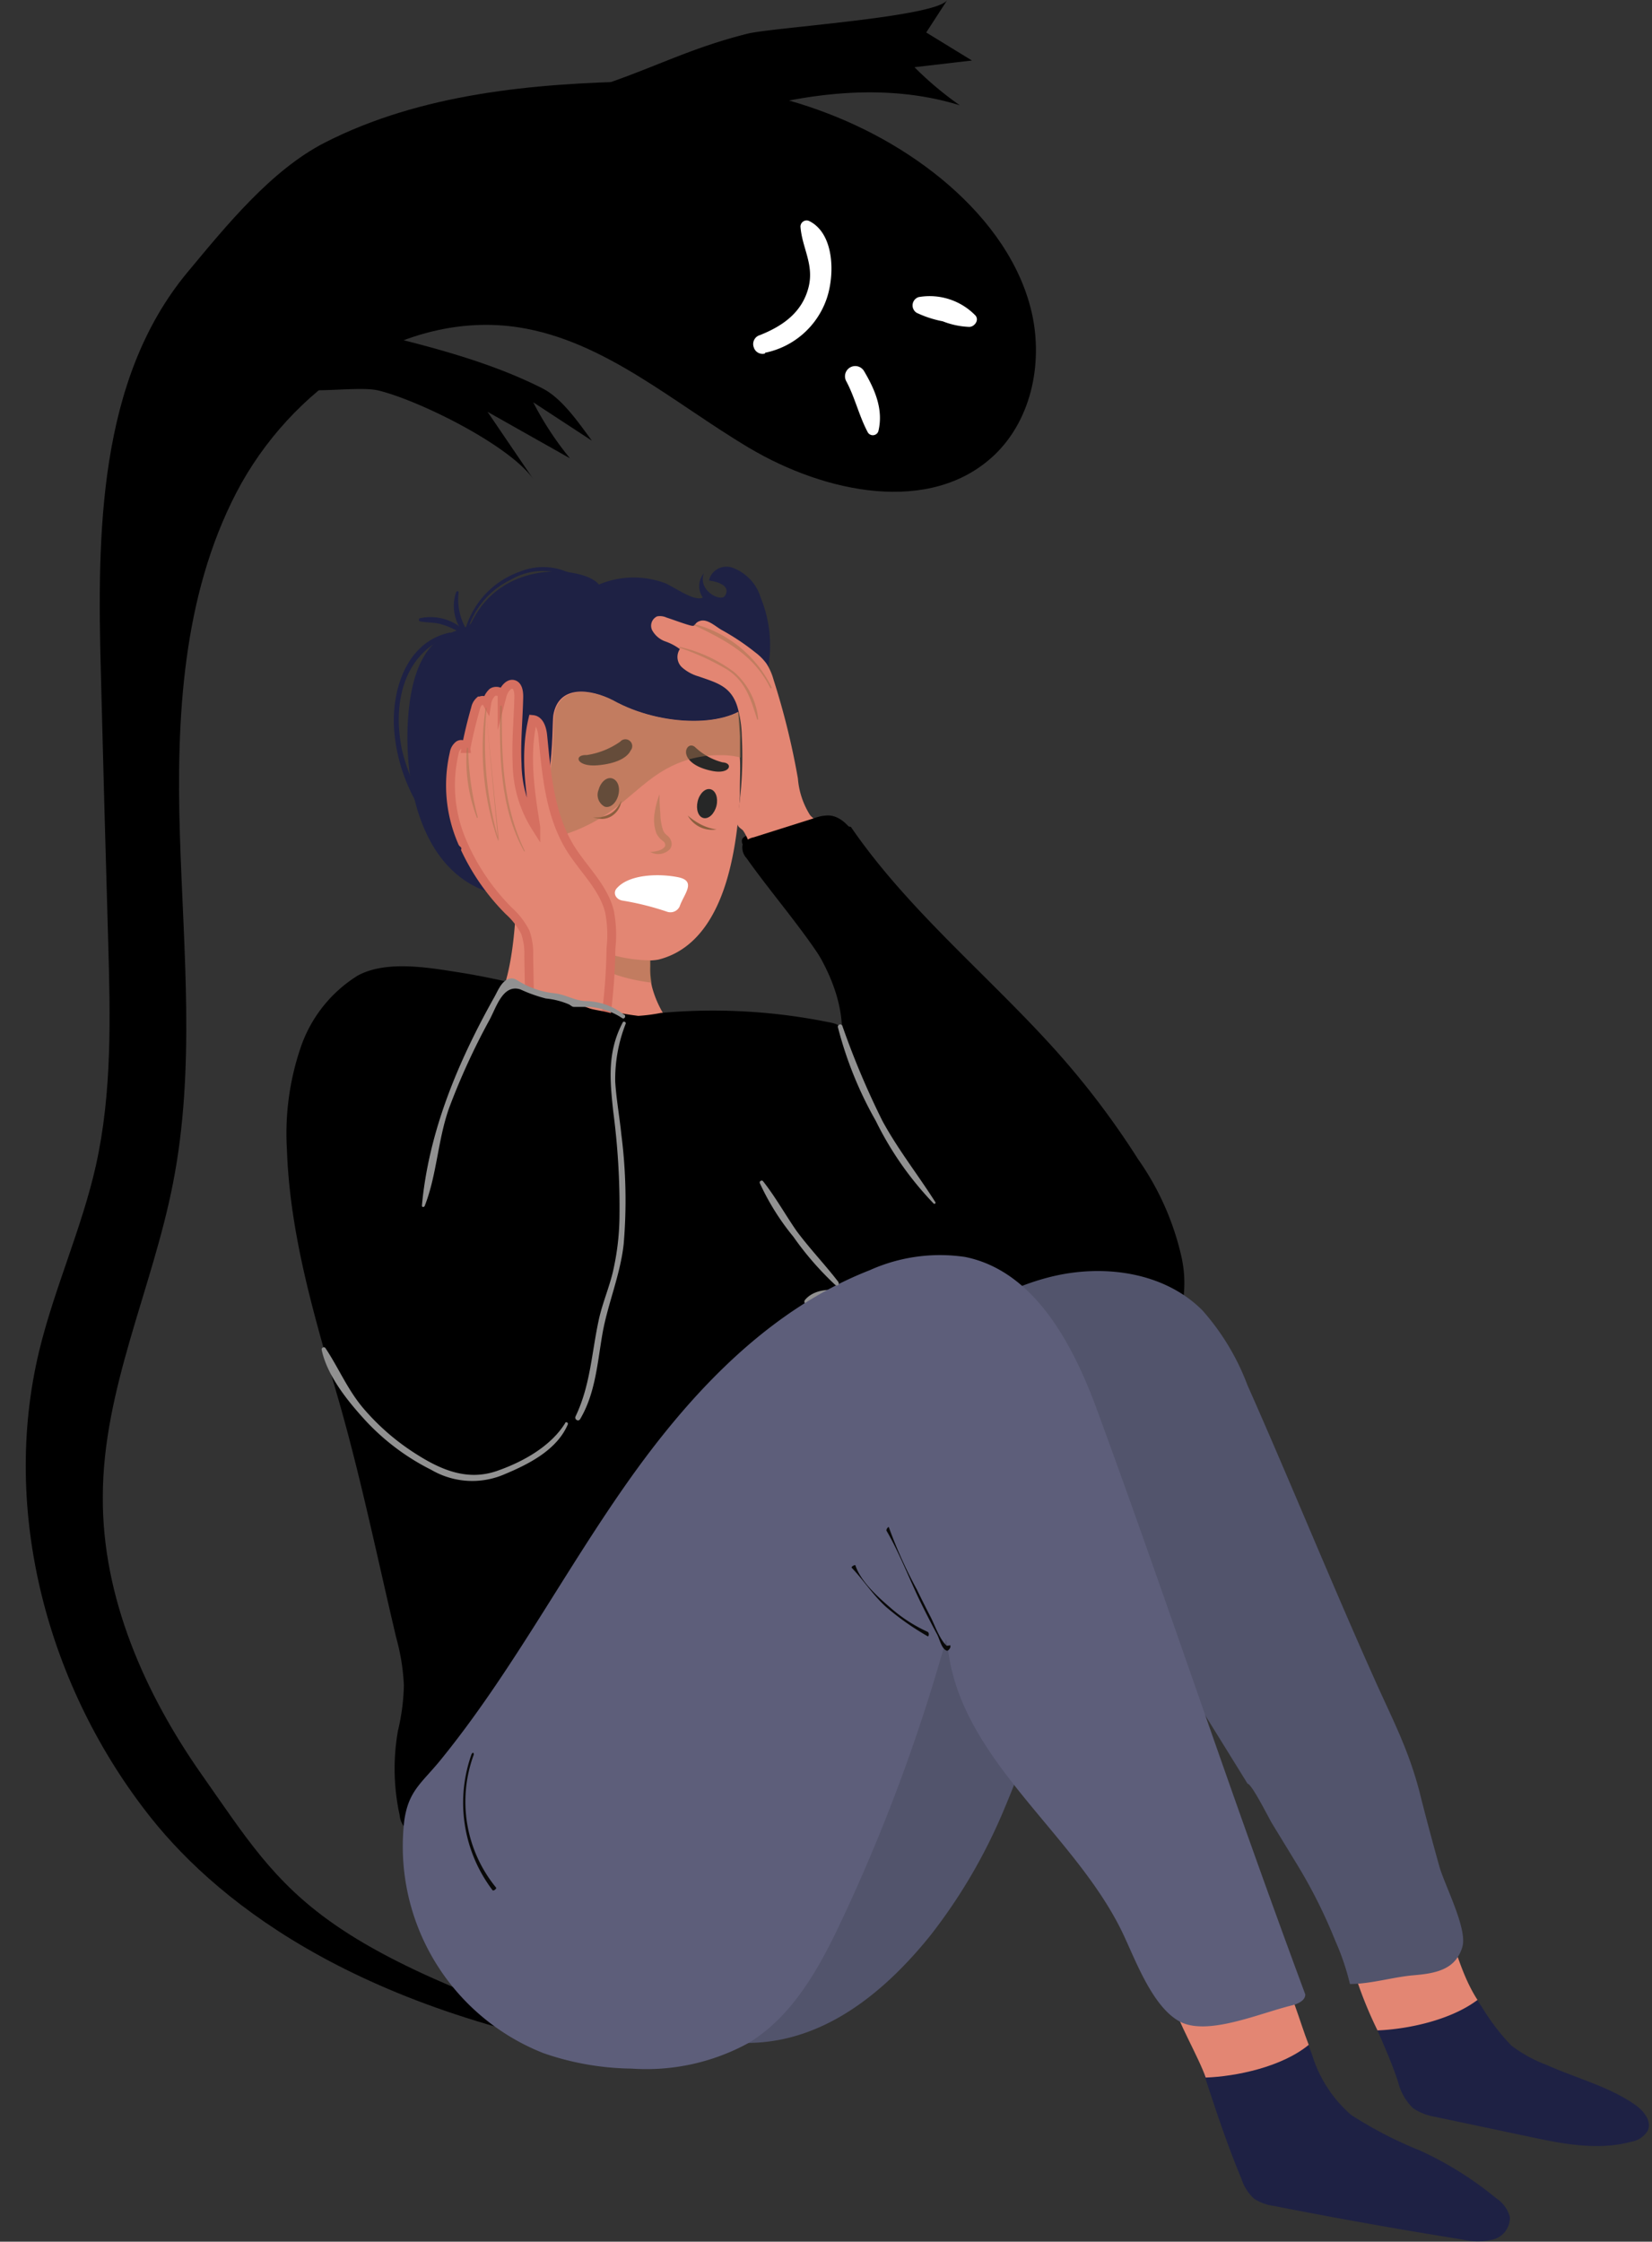 <?xml version="1.0" encoding="UTF-8"?><svg xmlns="http://www.w3.org/2000/svg" xmlns:xlink="http://www.w3.org/1999/xlink" height="200.1" preserveAspectRatio="xMidYMid meet" version="1.0" viewBox="-2.3 0.0 147.5 200.1" width="147.5" zoomAndPan="magnify"><rect x="-2.3" y="0.0" width="147.5" height="200.1" fill="#333333" stroke="none"/><g data-name="Layer 2"><g><g data-name="OBJECTS"><g><path d="M15.74,158.45c-5.14-7.31-8.92-15.91-8.86-24.85,0-9.6,4.44-18.59,6.27-28,2-10.21.93-20.72.61-31.12S14,53.25,18.79,44,33.7,27.64,44,29.22C51.71,30.42,57.87,36,64.62,40s16.14,6,21.83.65c3.46-3.27,4.46-8.6,3.26-13.2s-4.33-8.51-8-11.52C74.28,9.87,64.48,7.09,54.89,7.26s-19.62,1.1-28.17,5.46c-4.8,2.45-8.82,7.43-12.27,11.57-8,9.62-8.09,23.37-7.74,35.9q.3,11.93.65,23.86c.19,6.68.36,13.44-1.1,20C5,109.65,2.55,115,1.2,120.58c-3.47,14.39.79,30.14,10,41.71,6.24,7.82,19.24,18,45.28,21.63C25.41,174.08,23.53,169.54,15.74,158.45Z"/></g><g><path d="M103.81,180.16c.45,1.77,1,3.54,1.49,5.29,1,3.05,2,6.07,3.23,9a4.11,4.11,0,0,0,1.15,1.82,4.3,4.3,0,0,0,1.76.64q8.4,1.65,16.85,3a5.61,5.61,0,0,0,2.7,0,2,2,0,0,0,1.52-2,2.83,2.83,0,0,0-1.2-1.67,30.67,30.67,0,0,0-6.88-4.3,36,36,0,0,1-6.1-3.16,11.61,11.61,0,0,1-3.47-5.33l-.36-1a35,35,0,0,0-3.27-6.42,4.72,4.72,0,0,0-.89-1.1c-.94-.79-2.15-.56-3.23-.29s-2,1.23-2.89,1.25C103,177,103.46,178.77,103.81,180.16Z" fill="#1e2144"/></g><g><path d="M117.69,172.5a36.88,36.88,0,0,0,3,8.74c.68,1.55,1.34,3.08,1.85,4.63a4.84,4.84,0,0,0,1.32,2.31,5,5,0,0,0,2,.78l8.24,1.74c3.06.66,6.26,1.3,9.28.47a2.07,2.07,0,0,0,1.45-1c.38-.88-.43-1.81-1.22-2.35-2.37-1.61-5.2-2.32-7.8-3.49a12.39,12.39,0,0,1-3.17-1.74,19.26,19.26,0,0,1-2.61-3.41l-.46-.69a38.22,38.22,0,0,1-3.59-7c-.06-.16-.13-.33-.2-.49a2,2,0,0,0-.29-.43c-.66-.71-2.18,0-3,.24A30.39,30.39,0,0,0,117.69,172.5Z" fill="#1e2144"/></g><g><path d="M117.69,172.5a36.88,36.88,0,0,0,3,8.74c2.64-.1,6.5-.89,8.93-2.72-1.44-2.21-2.08-5-3-7.46-.66-1.77-3.25-.5-4-.25A30.51,30.51,0,0,0,117.69,172.5Z" fill="#e38673"/></g><g><path d="M102.35,178.58c.45,1.78,2.41,5.12,3,6.87,2.72-.1,6.79-.94,9.2-2.92-.87-2.24-1.5-4.88-2.82-6.9-.25-.4-1-.31-1.34-.62-.94-.79-2.15-.56-3.23-.29s-2,1.23-2.89,1.25C103,177,102,177.2,102.35,178.58Z" fill="#e38673"/></g><g><path d="M44.19,70.36a4.67,4.67,0,0,1,1.15,2.24c.78-3.09,1.9-7.45,2.09-8.95,3.11.25,9.62.64,10.86-.26,3.28.67,6.58.58,7.71-2.63a11.14,11.14,0,0,0-.37-7.38,4.09,4.09,0,0,0-2.42-2.66,1.61,1.61,0,0,0-2.09.75,1.42,1.42,0,0,0-.11.35s2.09.22,1.43,1.35c-.35.61-2.48-.44-1.89-2a1.79,1.79,0,0,0-.1,2.17c-.7.35-2.15-.68-3.28-1.25a8,8,0,0,0-6,.09c-1.12-1.52-8.52-2.51-11.37,3.38-.62,1.09-3.76.19-5.14,5.22S33.72,78.68,42.93,80a7,7,0,0,0,4.76-1.87L45.44,75.3Z" fill="#1e2144"/></g><g><path d="M40.67,90.79a12.32,12.32,0,0,0,18.72,1.28h0l-1.19-.32a2.05,2.05,0,0,1-.41-.16,1.32,1.32,0,0,1-.43-.45A9.3,9.3,0,0,1,56,88.39a5,5,0,0,1-.16-.67,7,7,0,0,1-.1-1.44v-.56c0-.12,0-.56.09-.91-2.56-2.35-12-7.14-12-7.14S44.12,89.81,40.67,90.79Z" fill="#e38673"/></g><g><path d="M43.84,77.66c.21.15,6.8,9,12.64,8,3.61-.9,5.5-4.36,6.44-8.34.16-.68.3-1.39.41-2.08a38.65,38.65,0,0,0,.43-4.15v-.64c0-1,.06-2,0-2.82V65.74c-.09-1.8-.24-3-.24-3L52.2,58.57l-8.58,5.65s.17,6.13.46,7.94a5.32,5.32,0,0,0-1.89-.48,2.06,2.06,0,0,0-2.31,1.77s0,.06,0,.09C39.16,77.07,43.05,78.08,43.84,77.66Z" fill="#e38673"/></g><g><path d="M44.11,76.39a.17.17,0,0,0,0-.14A9.93,9.93,0,0,0,44,74.14a1.43,1.43,0,0,0-1.51-1.39,2.59,2.59,0,0,0-1,.11c-1.31.47-.83,2.21,0,2.93a2.83,2.83,0,0,0,2.49.66A.14.14,0,0,0,44.11,76.39Z" fill="#a7675b"/></g><g opacity=".5"><path d="M56.59,70.89a13.65,13.65,0,0,0,.07,1.7,4.67,4.67,0,0,0,.25,1.53.92.92,0,0,0,.16.27l.1.1.2.17a1,1,0,0,1,.28.51.78.78,0,0,1-.12.61,1.44,1.44,0,0,1-1.78.26c.56,0,1.18-.18,1.34-.53a.45.45,0,0,0-.15-.4L56.8,75a1.29,1.29,0,0,1-.21-.19,1.86,1.86,0,0,1-.29-.44,3.59,3.59,0,0,1-.15-1.81A7.48,7.48,0,0,1,56.59,70.89Z" fill="#a2734e"/></g><g><path d="M53.08,66.2a7,7,0,0,1-3,1.2c-1.2-.05-.93,1.08,1,.91S53.79,67.47,54,67A.6.6,0,0,0,53.08,66.2Z" fill="#282726"/></g><g><path d="M59.75,66.68a5.61,5.61,0,0,0,2.46,1.37c1,.06.69,1.09-.91.77s-2.22-1-2.33-1.52S59.29,66.31,59.75,66.68Z" fill="#282726"/></g><g><path d="M53.18,71.47a1.87,1.87,0,0,1-.89,1.39,1.7,1.7,0,0,1-.82.24,2.29,2.29,0,0,1-.82-.15,2.66,2.66,0,0,0,1.52-.3,2,2,0,0,0,.58-.5A3.71,3.71,0,0,0,53.18,71.47Z" fill="#8c5f3f"/></g><g><path d="M59.11,72.8a5.75,5.75,0,0,0,1.2.81,4.38,4.38,0,0,0,1.37.43A2.47,2.47,0,0,1,59.11,72.8Z" fill="#8c5f3f"/></g><g><path d="M52.9,71c-.19.7-.74,1.17-1.22,1a1.19,1.19,0,0,1-.53-1.51c.19-.7.74-1.17,1.23-1S53.09,70.3,52.9,71Z" fill="#262727"/></g><g><path d="M61.67,71.93c-.18.71-.69,1.2-1.16,1.09s-.69-.78-.52-1.49.69-1.2,1.15-1.08S61.84,71.22,61.67,71.93Z" fill="#262727"/></g><g><path d="M57.28,81.39a24.9,24.9,0,0,0-4-1c-.6-.1-.88-.68-.52-1.09,1.1-1.27,3.76-1.34,5.47-1s.53,1.5.15,2.62A.91.91,0,0,1,57.28,81.39Z" fill="#fff"/></g><g><path d="M64.9,62.51c-1.9,2.49-8.14,2.41-12.47,0-1.94-1-4.88-1.46-5.33,1.36-.15,1.08.19,9.54-3,8.3s-2.93-6.67-2.93-6.67.94-4.28,1-4.74,5.06-4.08,5.06-4.08l5.38-1.07,4.3-.14L64.6,62S65,62.39,64.9,62.51Z" fill="#1e2144"/></g><g><path d="M55.79,85.72v.56a7,7,0,0,0,.1,1.44c-5.37-.7-7.6-2.89-9.1-6.82C49.16,85.57,54.8,85.73,55.79,85.72Z" fill="#a2734e" opacity=".5" style="isolation:isolate"/></g><g><path d="M42.19,71.68h0A6.49,6.49,0,0,0,43,74.79a1,1,0,0,0,.31.33.91.91,0,0,0,.46.07,14.87,14.87,0,0,0,8.33-2.68c1.84-1.27,3.37-3,5.33-4A9.58,9.58,0,0,1,62,67.41a7,7,0,0,1,1.83.21V65.73c0-.91-.11-1.67-.15-2.18-2.66,1.35-7.58,1-11.17-1-1.94-1-4.89-1.47-5.33,1.35-.15,1.08.19,9.51-3,8.3L44,72.13A5.29,5.29,0,0,0,42.19,71.68Z" fill="#a2734e" opacity=".5" style="isolation:isolate"/></g><g><path d="M75.32,116.55c.88-.24,6,2.32,6.84,2.64,4.6,1.88,9.32,3.77,14.28,3.91a7,7,0,0,0,2.41-.27,5.43,5.43,0,0,0,2.33-1.68,10.8,10.8,0,0,0,2-9,24.53,24.53,0,0,0-3.86-8.67A74,74,0,0,0,92,93.81c-6-6.69-13.25-12.59-18.33-20a19.12,19.12,0,0,0-9.28.79.68.68,0,0,0-.43.31.66.66,0,0,0,.11.56c1.53,2.75,3.63,5.13,5.43,7.71s3.3,5.52,3.38,8.66c-.27-.46-.9-.54-1.42-.64a51.9,51.9,0,0,0-14.77-.78,15,15,0,0,1-2,.26A26.22,26.22,0,0,1,49,89.33a64.85,64.85,0,0,0-9.81-2.45c-2.92-.46-6.91-1.24-9.56.21a12.15,12.15,0,0,0-5.09,6.43,23.78,23.78,0,0,0-1.22,9.13c.26,7.5,2.41,14.74,4.49,21.9s3.57,14.47,5.28,21.69a18.76,18.76,0,0,1,.67,4.21,19.05,19.05,0,0,1-.53,4.05,19.37,19.37,0,0,0,.15,7.51,1.92,1.92,0,0,0,.65,1.3c.74.49,1.67-.13,2.42-.58,3-1.8,7-.71,10.36-1.79,1.27-.41,2.43-1.12,3.73-1.45a21.87,21.87,0,0,1,4-.33c1.45-.11,2.88-.44,4.33-.55,6-.47,11.94,2.72,18,2.2A1,1,0,0,0,78,160a.93.93,0,0,0,0-.44c-.28-3.39-.94-6.76-1.29-10.12a40.26,40.26,0,0,1-.47-5.37c0-1.9.26-3.8.41-5.7a75.37,75.37,0,0,0-.3-14.56c-.14-1.19-.31-2.37-.5-3.55-.09-.54-1-3.31-.66-3.67A.13.13,0,0,1,75.32,116.55Z"/></g><g><path d="M52.25,84.65a10.94,10.94,0,0,0-.13-3.28c-.54-2.18-2.34-3.78-3.52-5.69-1.82-3-2.1-6.56-2.44-10-.06-.62-.28-1.39-.89-1.45-.74,3.14-.24,6.42.27,9.6a10.83,10.83,0,0,1-1.67-5.64c-.1-2,.11-4,.15-6,0-.43-.07-1-.49-1.1s-.86.46-1,1c0-.36-.56-.49-.86-.29a1.64,1.64,0,0,0-.5.94.43.43,0,0,0-.58-.17l-.06,0a1.21,1.21,0,0,0-.37.66c-.34,1.19-.63,2.38-.86,3.59a.42.42,0,0,0-.63-.31,1.12,1.12,0,0,0-.42.73,12.7,12.7,0,0,0,.6,7.63,19.67,19.67,0,0,0,4.28,6.44,6.64,6.64,0,0,1,1.47,1.9,5.71,5.71,0,0,1,.31,2.13l.1,5.51a1.7,1.7,0,0,0,.14.8,1.6,1.6,0,0,0,.69.57A17.47,17.47,0,0,0,50.74,94a.58.58,0,0,0,.32,0c.17-.06.24-.27.28-.45A50.12,50.12,0,0,0,52.25,84.65Z" fill="#e38673"/></g><path d="M52.25,84.65a10.94,10.94,0,0,0-.13-3.28c-.54-2.18-2.34-3.78-3.52-5.69-1.82-3-2.1-6.56-2.44-10-.06-.62-.28-1.39-.89-1.45-.74,3.14-.24,6.42.27,9.6a10.83,10.83,0,0,1-1.67-5.64c-.1-2,.11-4,.15-6,0-.43-.07-1-.49-1.1s-.86.46-1,1c0-.36-.56-.49-.86-.29a1.64,1.64,0,0,0-.5.94.43.43,0,0,0-.58-.17l-.06,0a1.21,1.21,0,0,0-.37.66c-.34,1.19-.63,2.38-.86,3.59a.42.42,0,0,0-.63-.31,1.12,1.12,0,0,0-.42.73,12.7,12.7,0,0,0,.6,7.63,19.67,19.67,0,0,0,4.28,6.44,6.64,6.64,0,0,1,1.47,1.9,5.71,5.71,0,0,1,.31,2.13l.1,5.51a1.7,1.7,0,0,0,.14.8,1.6,1.6,0,0,0,.69.57A17.47,17.47,0,0,0,50.74,94a.58.58,0,0,0,.32,0c.17-.06.24-.27.28-.45A50.12,50.12,0,0,0,52.25,84.65Z" fill="none" stroke="#d56f60" stroke-miterlimit="10" stroke-width=".79"/><g><path d="M68.94,69.48a66.49,66.49,0,0,0-2.17-8.8,5.22,5.22,0,0,0-.64-1.45,4.74,4.74,0,0,0-1-1,20.87,20.87,0,0,0-3-2c-.52-.29-1.25-1-1.9-.81s-.31.57-.93.4-1.4-.47-2.1-.7a1.39,1.39,0,0,0-.83-.1.92.92,0,0,0-.45,1.22s0,0,0,0a2.17,2.17,0,0,0,1.14,1,4.9,4.9,0,0,1,1.34.7,1.27,1.27,0,0,0,.16,1.6,3.8,3.8,0,0,0,1.52.84c1.63.57,2.87.87,3.45,2.68a10.08,10.08,0,0,1,.4,2.62A34.5,34.5,0,0,1,63.54,73a1,1,0,0,0,.05.7c.1.18.3.28.45.43a4.71,4.71,0,0,1,.51,1,2.65,2.65,0,0,0,2.2,1c1.15.09,6,.58,4.79-1.89-.3-.6-1.1-1-1.52-1.49A7.21,7.21,0,0,1,68.94,69.48Z" fill="#e38673"/></g><g><path d="M30.81,117.25l1.9-4.06c.74-1.59,1.48-3.17,2.06-4.82,1.12-3.22,1.62-6.64,2.82-9.83A37.6,37.6,0,0,1,39.73,94c.57-1,1.16-2.09,1.76-3.12.35-.6,1-2.33,1.6-2.65s2.43.27,3.12.43a20.76,20.76,0,0,1,3,.91c.42.16.83.35,1.25.48.71.21,2.63.31,2.91,1.18.21.65-.74,2.34-.86,3.09A20.19,20.19,0,0,0,53,101.5c.71,3.39,1.65,6.87.94,10.26-.39,1.84-1.25,3.54-1.68,5.37s-.45,3.44-.8,5.14A28,28,0,0,1,49,128.55a14.7,14.7,0,0,1-2.5,4,9.13,9.13,0,0,1-9.29,1.94A12.29,12.29,0,0,1,31,129.8a16.38,16.38,0,0,1-1.82-3.56c-.23-.65-.38-1.31-.59-2s-.66-1.41-.89-2.16"/></g><g><path d="M53.3,91.27c-1.39,2.63-1.15,5.14-.84,8a65.29,65.29,0,0,1,.55,9.48,23,23,0,0,1-.6,4.83c-.34,1.4-.91,2.73-1.23,4.15-.66,3-.75,5.9-2.09,8.7-.13.27.25.51.41.24,1.38-2.33,1.54-5.07,2-7.67s1.6-5.24,1.89-8a46.35,46.35,0,0,0-.21-9.71c-.16-1.57-.45-3.15-.55-4.73a13.56,13.56,0,0,1,.94-5.19.15.15,0,0,0-.12-.17.14.14,0,0,0-.15.06Z" fill="#919191"/></g><g><path d="M53.42,90.58a5.69,5.69,0,0,0-3.33-1.22c-1.06,0-1.85-.59-2.91-.7a7.58,7.58,0,0,1-2.93-.94c-.3-.15-.55-.41-.92-.38-.79.06-1.17,1.09-1.48,1.64-3.25,5.79-5.87,12-6.48,18.64,0,.16.21.16.26,0,1.08-2.76,1.16-5.89,2.17-8.72a61,61,0,0,1,3.55-7.76C42,90,42.56,87.8,44.17,88.32a13.05,13.05,0,0,0,2.27.81,6.91,6.91,0,0,1,2,.5c.17.06.29.22.47.25q.73,0,1.47,0a6.14,6.14,0,0,1,2.87,1c.21.13.37-.18.19-.32Z" fill="#919191"/></g><g opacity=".5"><path d="M42.35,63c-.05,4.38-.05,9.06,2.15,13h.07c-2-4.17-2.1-8.41-2.06-12.94,0-.1-.15-.1-.16,0Z" fill="#a2734e"/></g><g opacity=".5"><path d="M41.06,63.18A25.39,25.39,0,0,0,42.18,75.1m.07,0a31.63,31.63,0,0,1-1.1-11.89s-.08-.06-.09,0Z" fill="#a2734e"/></g><g opacity=".5"><path d="M39.38,66.77a14.52,14.52,0,0,0,.9,6.23h.09a26,26,0,0,1-.87-6.2c0-.07-.11-.07-.12,0Z" fill="#a2734e"/></g><g opacity=".5"><path d="M58.38,57.82a22.78,22.78,0,0,1,4.23,1.94c1.68,1.08,2.12,2.65,2.69,4.45,0,.06.12,0,.1,0A6.43,6.43,0,0,0,63.26,60a12.82,12.82,0,0,0-4.85-2.25.06.06,0,0,0,0,.12Z" fill="#a2734e"/></g><g opacity=".5"><path d="M59.68,55.81c2.85,1.36,5.33,2.65,6.8,5.61a.08.08,0,0,0,.11,0,.09.09,0,0,0,0-.07,10.64,10.64,0,0,0-6.9-5.64Z" fill="#a2734e"/></g><g><path d="M74.91,116.17c-1.23-1.11-4.14-1.56-5.32-.15a.25.25,0,0,0,0,.35.24.24,0,0,0,.28,0,4.18,4.18,0,0,1,2.75-.45,15.38,15.38,0,0,0,2.12.56.21.21,0,0,0,.21-.22A.31.31,0,0,0,74.91,116.17Z" fill="#919191"/></g><g><path d="M72.51,91.68a33.87,33.87,0,0,0,3.39,8.38,29.13,29.13,0,0,0,5.17,7.38.1.1,0,0,0,.15-.12c-1.55-2.45-3.34-4.7-4.73-7.26a72.63,72.63,0,0,1-3.58-8.49.2.2,0,0,0-.28-.1A.2.2,0,0,0,72.51,91.68Z" fill="#919191"/></g><g><path d="M48.18,127c-1.28,2.11-3.83,3.51-6.11,4.3-2.65.92-5-.1-7.2-1.5a20.73,20.73,0,0,1-4.77-4.14c-1.4-1.67-2.17-3.57-3.36-5.35a.18.18,0,0,0-.25,0,.18.18,0,0,0-.07.17c.46,2.21,2.15,4.36,3.62,6a20.54,20.54,0,0,0,6.18,4.73,7.24,7.24,0,0,0,6.59.36c2.16-.9,4.64-2.18,5.59-4.43a.13.13,0,0,0-.08-.17.15.15,0,0,0-.14,0Z" fill="#919191"/></g><g><path d="M63.75,141.4c-.15,3-3,5.85-5,7.93a21.65,21.65,0,0,1-6.82,4.9c-.1,0,0,.2.07.16A19.45,19.45,0,0,0,59.58,149c1.9-2.07,4.39-4.61,4.51-7.58a.17.17,0,0,0-.34,0Z" fill="#919191"/></g><g><path d="M76.77,78.57l-2.48-3.72c-.64-.95-1.44-2-2.59-2.06a3.56,3.56,0,0,0-1.29.24L65,74.74a1.52,1.52,0,0,0-1,.67,1.4,1.4,0,0,0,.36,1.2c3.34,4.71,7.53,9,9.48,14.42"/></g><g><path d="M127.81,174.76c-.84,1.25-2.53,1.44-3.91,1.56-1.9.17-3.76.77-5.67.78a21.7,21.7,0,0,0-1.3-3.84,45.7,45.7,0,0,0-3.37-6.75q-1.14-1.87-2.29-3.75c-.25-.41-1.82-3.55-2.18-3.54-4.19-6.79-8.44-13.55-12.56-20.39-.13-.21-.94-1.24-.87-1.44-2.68,7.94-5,16.26-8.26,24a48.67,48.67,0,0,1-6.61,11.35c-4.82,6-11.34,10.94-19.56,9.3a12.78,12.78,0,0,1-7.42-4.57c-2.87-4.2-3.29-9.71-2.25-14.69s3.4-9.58,5.72-14.11l3.65-7.09a67.86,67.86,0,0,1,4.84-8.39c3.48-4.88,8.19-8.74,13-12.32,3.9-2.9,8-5.71,12.72-6.89s10.17-.44,13.58,3a21.34,21.34,0,0,1,4,6.64c3.87,8.72,7.46,17.58,11.36,26.28,1.57,3.52,3,6.18,4,10,.56,2.24,1.16,4.47,1.78,6.69.48,1.69,2.43,5.39,2.09,7.07A3.2,3.2,0,0,1,127.81,174.76Z" fill="#52546c"/></g><g><path d="M33.8,162.49a19.83,19.83,0,0,0,12.42,20.78,24.82,24.82,0,0,0,7.87,1.38,19,19,0,0,0,10.45-2.29c4-2.44,6.37-6.8,8.36-11.05a160,160,0,0,0,9.28-25l.26,1.57c1.54,9.53,11.28,15.92,15.47,24.61,1.14,2.37,2.64,6.59,5.09,7.94s7.07-.69,10-1.41c.57-.14,1.26-.44,1.24-1C107,158.5,102,143.14,95.62,125.77c-2.17-5.88-5.61-12.33-11.75-13.57a15.27,15.27,0,0,0-8.51,1.18c-9.15,3.58-16.17,11.13-21.81,19.18S43.3,149.38,37.12,157C35.4,159.14,34.19,159.78,33.8,162.49Z" fill="#5d5e7a"/></g><g><path d="M82.21,147.11v.2l.24-.28c-.69-.25-1.3-2-1.63-2.64-.43-.83-.85-1.67-1.26-2.51a40.31,40.31,0,0,1-2.49-5.53c0-.15-.29.16-.21.3,1.16,2,2,4.23,3,6.3.49,1,1,2,1.51,2.94.24.45.39,1.32.9,1.47a.51.51,0,0,0,.13-.08s.18-.18.16-.33-.07-.07-.13-.06h-.1c-.07,0-.34.15-.14.2Z" fill="#090909"/></g><g><path d="M80.56,145.68a13.57,13.57,0,0,1-3.29-2.11c-1.16-1-2.7-2.36-3.19-3.83,0-.12-.43.11-.33.21,1.08,1.13,1.89,2.43,3.06,3.49a24,24,0,0,0,3.72,2.62c.1.06.16-.33,0-.38Z" fill="#090909"/></g><g><path d="M39.81,156.56a12.91,12.91,0,0,0,1.87,12.17c.07.1.39-.14.31-.24a12.11,12.11,0,0,1-2-11.83c.06-.16-.09-.31-.16-.1Z" fill="#090909"/></g><g><path d="M72.59,114.48c-1.2-1.57-2.58-3-3.76-4.59-1-1.44-1.9-3.06-3-4.45-.1-.14-.36,0-.29.17a22,22,0,0,0,3,4.79,27.34,27.34,0,0,0,3.74,4.3c.14.12.41,0,.28-.22Z" fill="#919191"/></g><g><path d="M82.28,0,80.4,2.9l4.08,2.5L79.35,6A29.89,29.89,0,0,0,83.4,9.4c-6.45-2-13.48-1.17-20,.73s-12.64,4.8-19,7c-5.57,1.87-5.8-3.63-2.2-6.44,2.33-1.83,5.87-2,8.63-2.88C56,6.12,59.19,4.32,64.47,3,66.8,2.44,81.29,1.53,82.28,0Z"/></g><g><path d="M45.35,42.82l-4.12-6.06,7.36,4.15a28,28,0,0,1-3.28-5l5.24,3.43c-1.18-1.59-2.65-3.77-4.41-4.67-5.46-2.76-11.67-4.12-17.63-5.59-2.66-.65-10.78.37-6.75,4.77,1.64,1.8,7.46.49,9.7,1C35.08,35.72,43.27,39.76,45.35,42.82Z"/></g><g><path d="M73.27,34.05c.78,1.47,1.13,3.08,1.91,4.54a.52.52,0,0,0,.71.19.49.49,0,0,0,.24-.31c.46-1.92-.31-3.7-1.28-5.34a.91.91,0,1,0-1.58.92Z" fill="#fff"/></g><g><path d="M79.54,27.92a9.63,9.63,0,0,0,2.33.76,7.18,7.18,0,0,0,2.37.5c.44,0,.9-.56.57-1a5.7,5.7,0,0,0-5.09-1.66.78.78,0,0,0-.18,1.4Z" fill="#fff"/></g><g><path d="M66,31.49a7.37,7.37,0,0,0,5.48-4.74c.76-2.11.76-5.84-1.49-7a.55.55,0,0,0-.75.21.59.59,0,0,0-.07.26c.14,1.92,1.24,3.38.72,5.43-.57,2.24-2.3,3.45-4.33,4.26A.83.83,0,0,0,65,31a.82.82,0,0,0,1,.56Z" fill="#fff"/></g><g><path d="M39.05,56.18a4.43,4.43,0,0,0-3.84-1c-.12,0-.16.26,0,.29.59.11,1.18.08,1.77.22a6.64,6.64,0,0,1,1.81.79c.2.12.45-.18.26-.33Z" fill="#1e2144"/></g><g><path d="M39.37,56.23a5.23,5.23,0,0,1-.72-3.35c0-.14-.18-.14-.23,0a3.77,3.77,0,0,0,.63,3.57c.14.19.45,0,.32-.19Z" fill="#1e2144"/></g><g><path d="M39.36,56.58a7.37,7.37,0,0,1,4-4.86,5.55,5.55,0,0,1,4-.62c.69.17,2.65.85,3,1.59a.16.16,0,0,0,.22,0,.15.15,0,0,0,.07-.16C50.4,51.66,49,51.26,48.2,51a5.42,5.42,0,0,0-4,0,7.75,7.75,0,0,0-5.06,5.58c0,.18.24.27.28.08Z" fill="#1e2144"/></g><g><path d="M37.85,56.47c-4,.86-5.29,5.44-4.93,9A15.42,15.42,0,0,0,38.5,75.92c.22.17.54-.12.32-.32a16.67,16.67,0,0,1-5.2-8.54c-.9-4.08,0-8.74,4.3-10.32a.14.14,0,0,0-.07-.27Z" fill="#1e2144"/></g></g></g></g></svg>